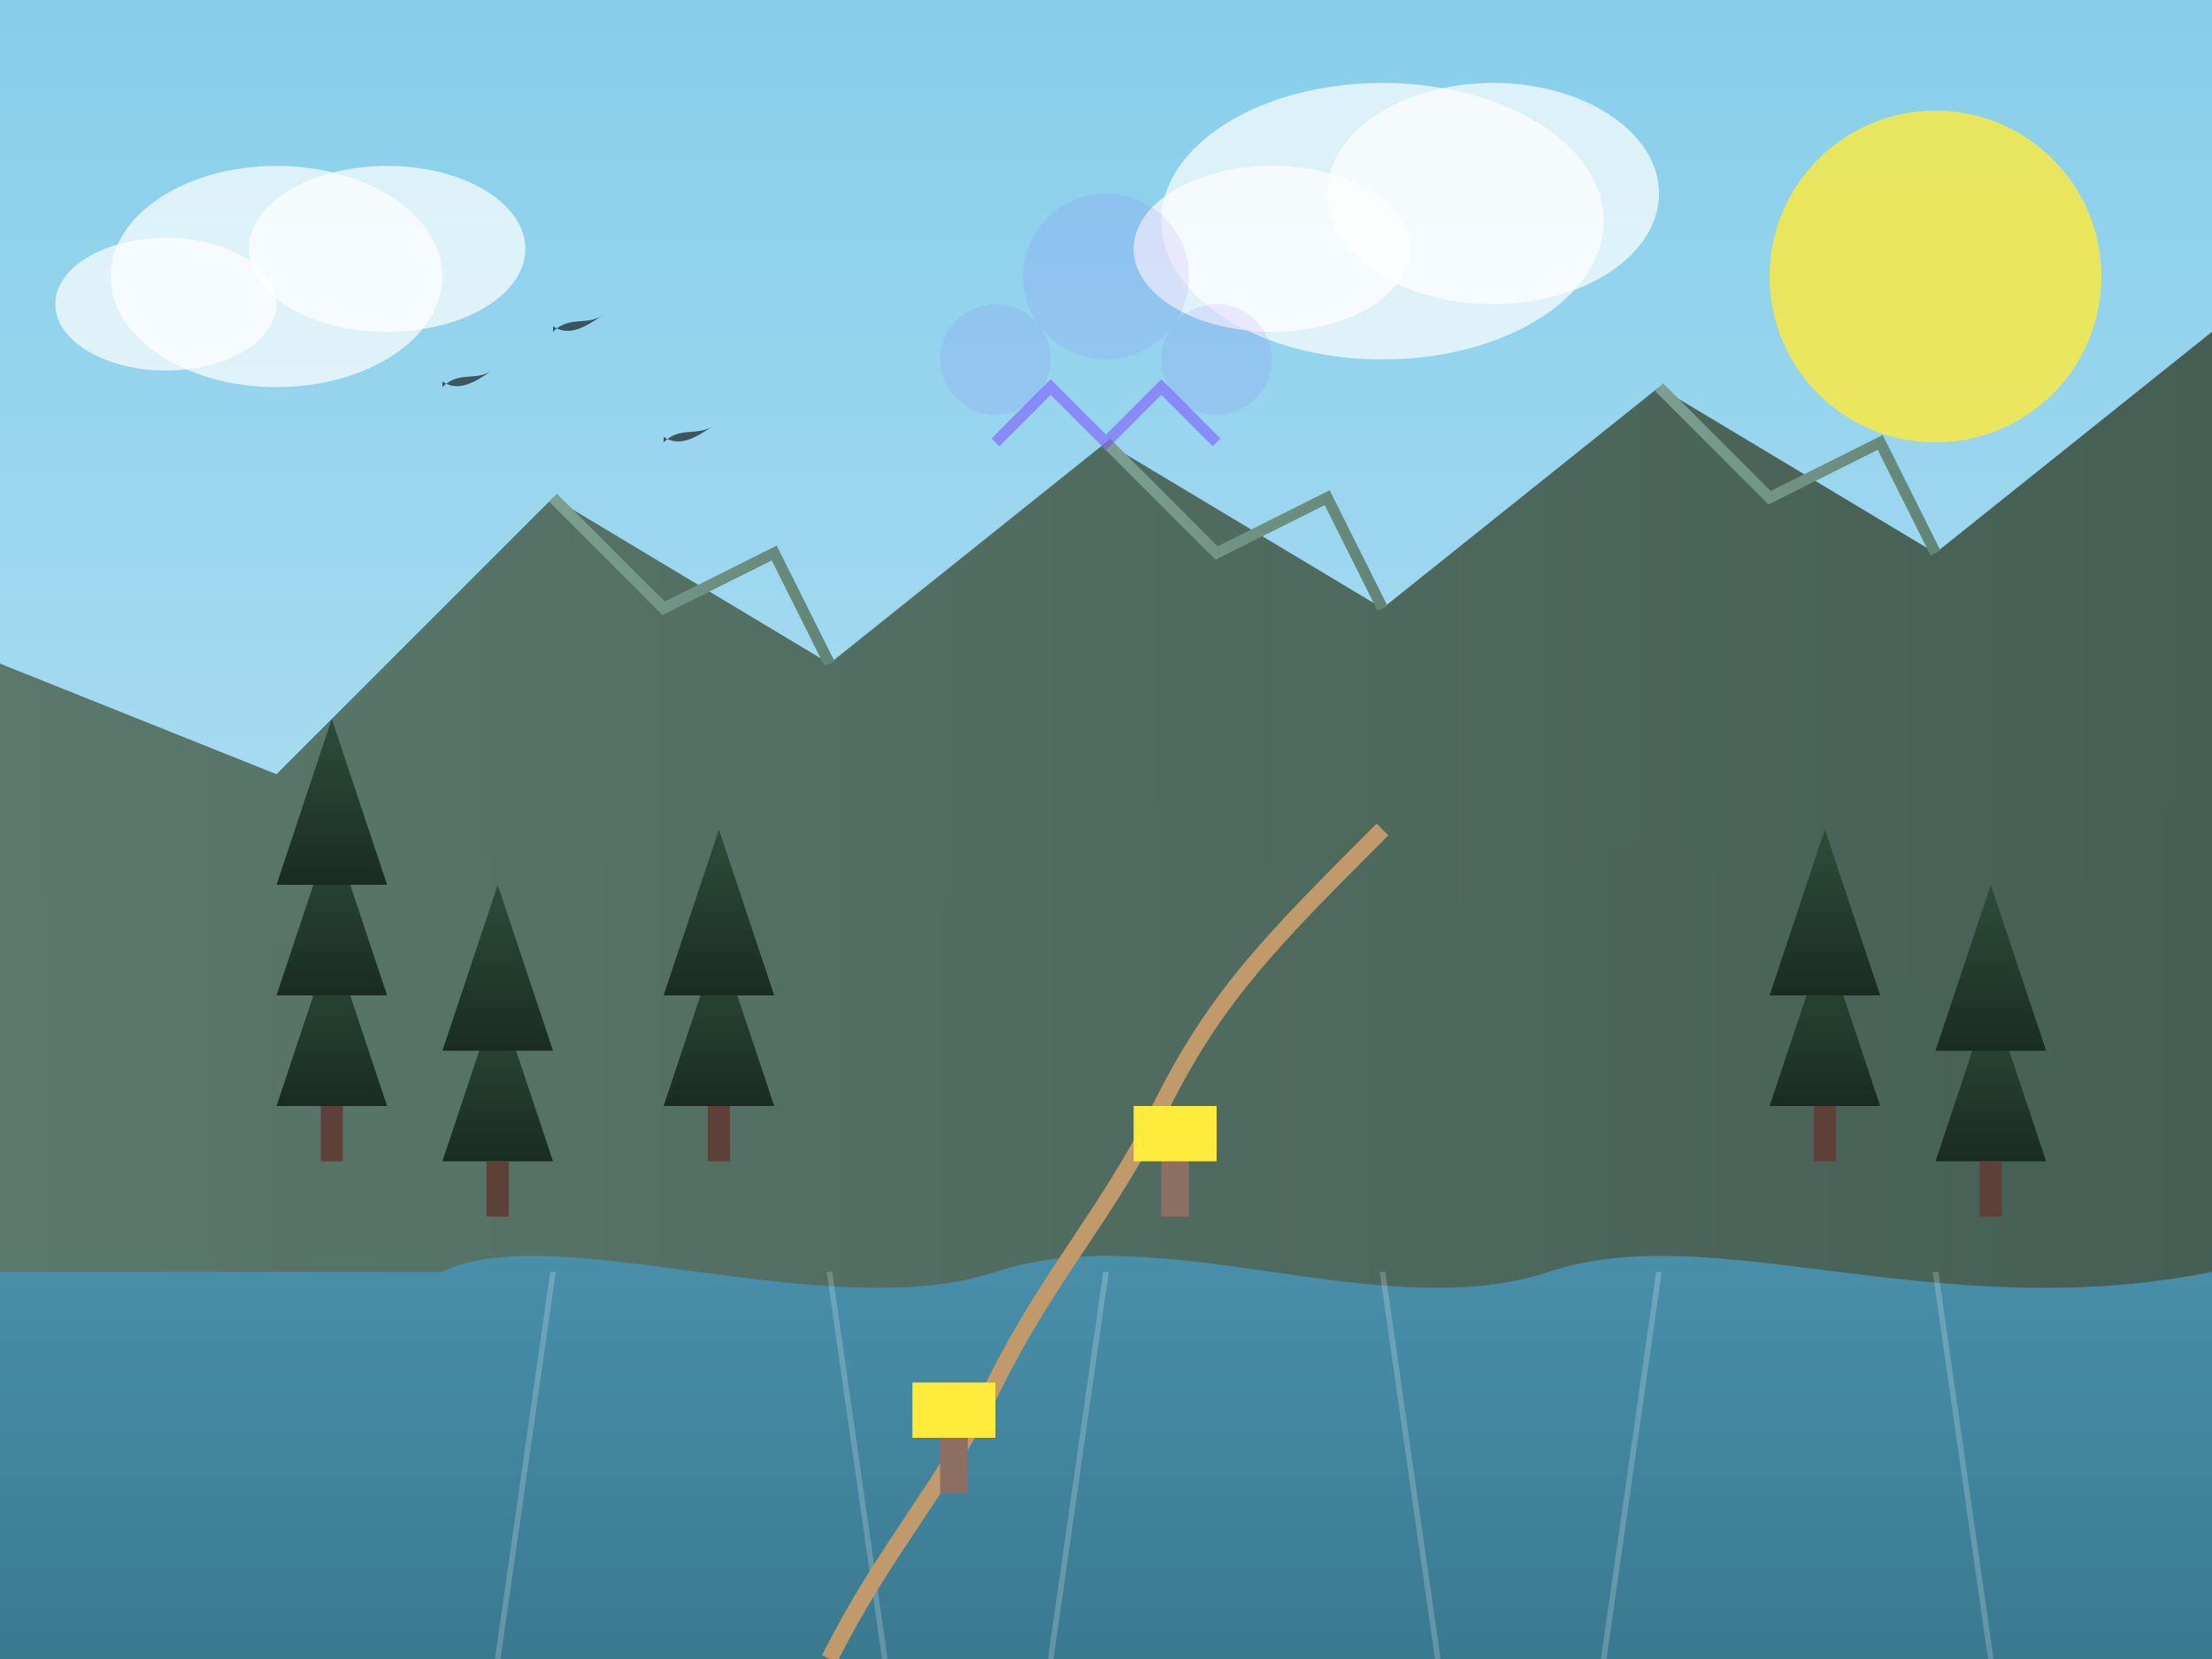 <svg xmlns="http://www.w3.org/2000/svg" width="400" height="300" viewBox="0 0 400 300">
  <rect x="0" y="0" width="400" height="300" fill="#333333" stroke="none"/>
  <defs>
    <linearGradient id="sky-gradient" x1="0%" y1="0%" x2="0%" y2="100%">
      <stop offset="0%" style="stop-color:#87ceeb;stop-opacity:1" />
      <stop offset="100%" style="stop-color:#c9e9f6;stop-opacity:1" />
    </linearGradient>
    
    <linearGradient id="mountain-gradient" x1="0%" y1="0%" x2="100%" y2="0%">
      <stop offset="0%" style="stop-color:#5d7b6f;stop-opacity:1" />
      <stop offset="100%" style="stop-color:#435c51;stop-opacity:1" />
    </linearGradient>
    
    <linearGradient id="mountain-light" x1="0%" y1="0%" x2="100%" y2="0%">
      <stop offset="0%" style="stop-color:#7d9f91;stop-opacity:1" />
      <stop offset="100%" style="stop-color:#638577;stop-opacity:1" />
    </linearGradient>
    
    <linearGradient id="pine-gradient" x1="0%" y1="0%" x2="0%" y2="100%">
      <stop offset="0%" style="stop-color:#2d4c3b;stop-opacity:1" />
      <stop offset="100%" style="stop-color:#1a2c22;stop-opacity:1" />
    </linearGradient>
    
    <linearGradient id="water-gradient" x1="0%" y1="0%" x2="0%" y2="100%">
      <stop offset="0%" style="stop-color:#4a91ad;stop-opacity:1" />
      <stop offset="100%" style="stop-color:#3a7a8f;stop-opacity:1" />
    </linearGradient>
  </defs>
  
  <!-- Sky -->
  <rect width="400" height="300" fill="url(#sky-gradient)" />
  
  <!-- Sun -->
  <circle cx="350" cy="50" r="30" fill="#ffeb3b" fill-opacity="0.8" />
  
  <!-- Distant mountains -->
  <path d="M-50,150 L0,120 L50,140 L100,90 L150,120 L200,80 L250,110 L300,70 L350,100 L400,60 L450,100 L450,300 L-50,300 Z" fill="url(#mountain-gradient)" />
  
  <!-- Mountain highlights -->
  <path d="M100,90 L120,110 L140,100 L150,120" fill="none" stroke="url(#mountain-light)" stroke-width="2" />
  <path d="M200,80 L220,100 L240,90 L250,110" fill="none" stroke="url(#mountain-light)" stroke-width="2" />
  <path d="M300,70 L320,90 L340,80 L350,100" fill="none" stroke="url(#mountain-light)" stroke-width="2" />
  
  <!-- Closer mountains -->
  <path d="M-50,180 L0,160 L50,170 L100,150 L150,180 L200,140 L250,170 L300,150 L350,180 L400,140 L450,170 L450,300 L-50,300 Z" fill="url(#mountain-gradient)" fill-opacity="0.8" />
  
  <!-- Lake -->
  <path d="M0,230 L80,230 C100,220 150,240 180,230 C210,220 250,240 280,230 C310,220 350,240 400,230 L400,300 L0,300 Z" fill="url(#water-gradient)" />
  
  <!-- Lake reflections -->
  <path d="M100,230 L90,300" stroke="#ffffff" stroke-width="1" stroke-opacity="0.2" />
  <path d="M150,230 L160,300" stroke="#ffffff" stroke-width="1" stroke-opacity="0.2" />
  <path d="M200,230 L190,300" stroke="#ffffff" stroke-width="1" stroke-opacity="0.2" />
  <path d="M250,230 L260,300" stroke="#ffffff" stroke-width="1" stroke-opacity="0.2" />
  <path d="M300,230 L290,300" stroke="#ffffff" stroke-width="1" stroke-opacity="0.2" />
  <path d="M350,230 L360,300" stroke="#ffffff" stroke-width="1" stroke-opacity="0.2" />
  
  <!-- Pine trees -->
  <path d="M50,200 L60,170 L70,200 Z" fill="url(#pine-gradient)" />
  <path d="M50,180 L60,150 L70,180 Z" fill="url(#pine-gradient)" />
  <path d="M50,160 L60,130 L70,160 Z" fill="url(#pine-gradient)" />
  <rect x="58" y="200" width="4" height="10" fill="#5d4037" />
  
  <path d="M80,210 L90,180 L100,210 Z" fill="url(#pine-gradient)" />
  <path d="M80,190 L90,160 L100,190 Z" fill="url(#pine-gradient)" />
  <rect x="88" y="210" width="4" height="10" fill="#5d4037" />
  
  <path d="M120,200 L130,170 L140,200 Z" fill="url(#pine-gradient)" />
  <path d="M120,180 L130,150 L140,180 Z" fill="url(#pine-gradient)" />
  <rect x="128" y="200" width="4" height="10" fill="#5d4037" />
  
  <path d="M320,200 L330,170 L340,200 Z" fill="url(#pine-gradient)" />
  <path d="M320,180 L330,150 L340,180 Z" fill="url(#pine-gradient)" />
  <rect x="328" y="200" width="4" height="10" fill="#5d4037" />
  
  <path d="M350,210 L360,180 L370,210 Z" fill="url(#pine-gradient)" />
  <path d="M350,190 L360,160 L370,190 Z" fill="url(#pine-gradient)" />
  <rect x="358" y="210" width="4" height="10" fill="#5d4037" />
  
  <!-- Hiking trail -->
  <path d="M150,300 C160,280 170,270 180,250 C190,230 200,220 210,200 C220,180 230,170 250,150" fill="none" stroke="#c19a6b" stroke-width="3" />
  
  <!-- Hiking signs -->
  <rect x="170" y="250" width="5" height="20" fill="#8d6e63" />
  <rect x="165" y="250" width="15" height="10" fill="#ffeb3b" />
  
  <rect x="210" y="200" width="5" height="20" fill="#8d6e63" />
  <rect x="205" y="200" width="15" height="10" fill="#ffeb3b" />
  
  <!-- Birds -->
  <path d="M80,70 C83,67 86,69 89,67 C86,69 83,71 80,69 Z" fill="#000000" fill-opacity="0.6" />
  <path d="M100,60 C103,57 106,59 109,57 C106,59 103,61 100,59 Z" fill="#000000" fill-opacity="0.6" />
  <path d="M120,80 C123,77 126,79 129,77 C126,79 123,81 120,79 Z" fill="#000000" fill-opacity="0.6" />
  
  <!-- Clouds -->
  <ellipse cx="50" cy="50" rx="30" ry="20" fill="#ffffff" fill-opacity="0.7" />
  <ellipse cx="70" cy="45" rx="25" ry="15" fill="#ffffff" fill-opacity="0.7" />
  <ellipse cx="30" cy="55" rx="20" ry="12" fill="#ffffff" fill-opacity="0.7" />
  
  <ellipse cx="250" cy="40" rx="40" ry="25" fill="#ffffff" fill-opacity="0.7" />
  <ellipse cx="270" cy="35" rx="30" ry="20" fill="#ffffff" fill-opacity="0.7" />
  <ellipse cx="230" cy="45" rx="25" ry="15" fill="#ffffff" fill-opacity="0.7" />
  
  <!-- Czech decorative elements -->
  <circle cx="200" cy="50" r="15" fill="#7b42ff" fill-opacity="0.1" />
  <circle cx="180" cy="65" r="10" fill="#7b42ff" fill-opacity="0.1" />
  <circle cx="220" cy="65" r="10" fill="#7b42ff" fill-opacity="0.1" />
  <path d="M180,80 L190,70 L200,80 L210,70 L220,80" fill="none" stroke="#7b42ff" stroke-width="2" stroke-opacity="0.5" />
</svg>
